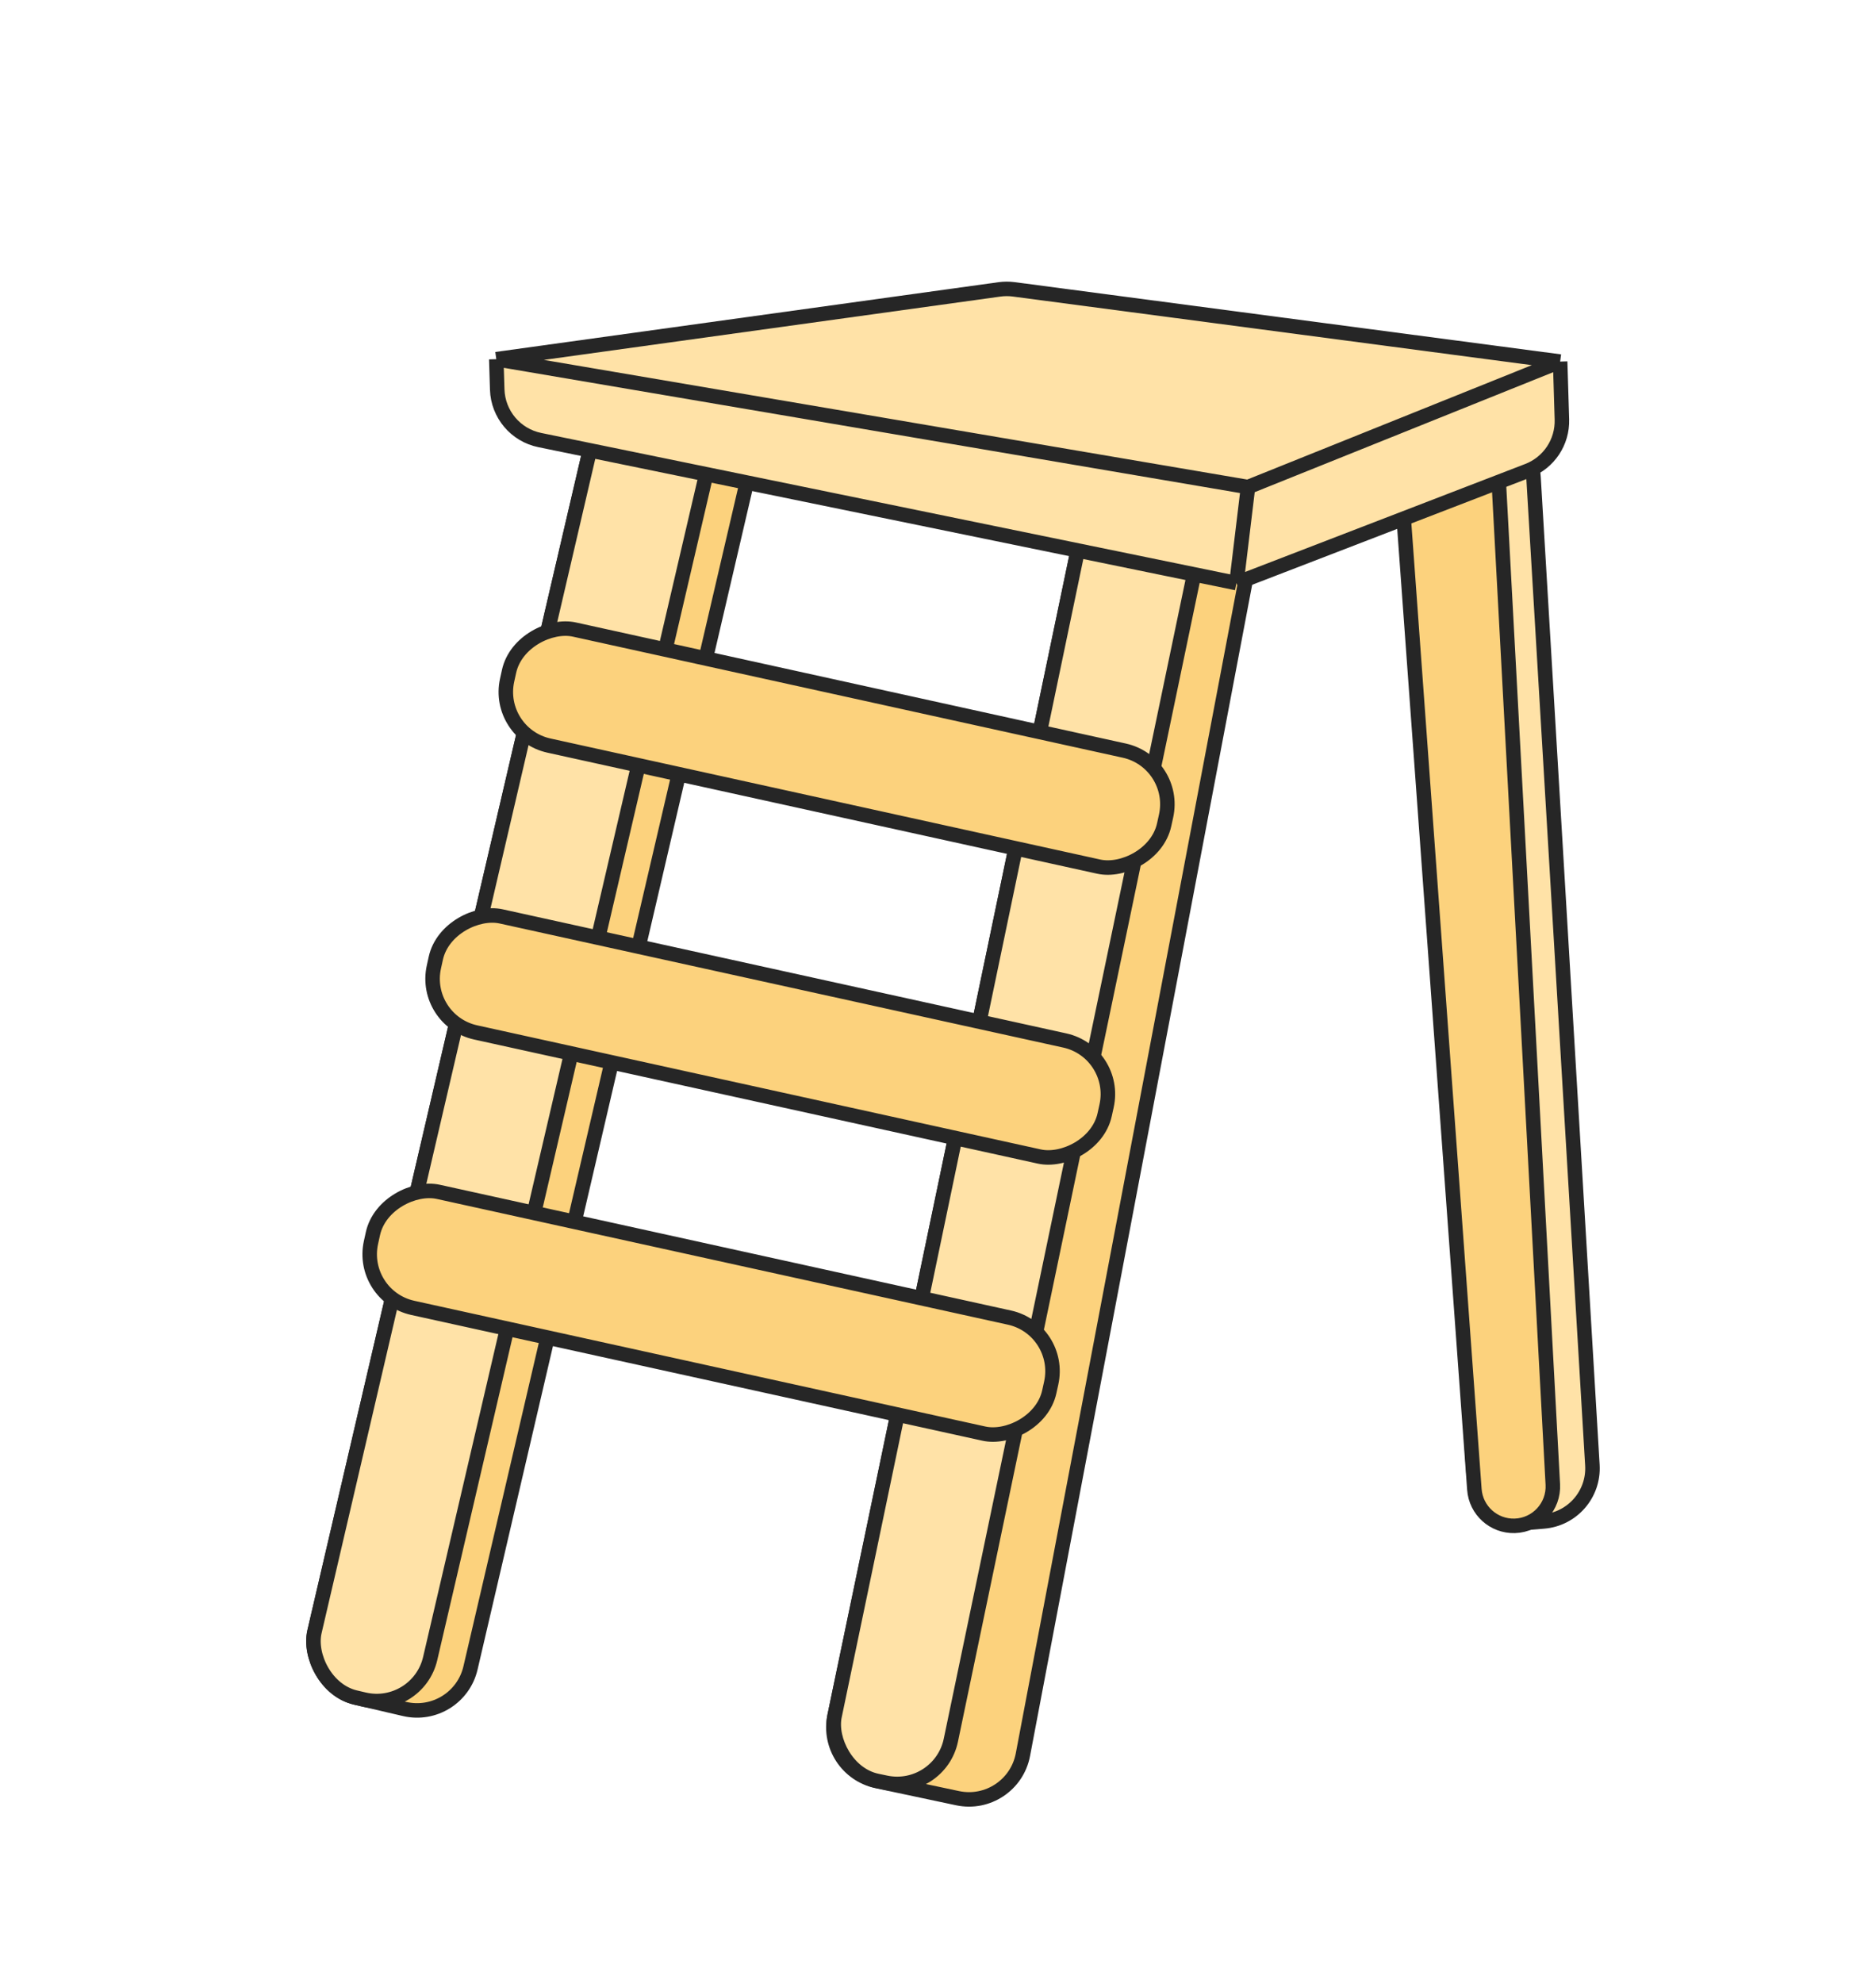 <?xml version="1.0" encoding="UTF-8"?> <svg xmlns="http://www.w3.org/2000/svg" width="194" height="205" viewBox="0 0 194 205" fill="none"><path d="M152.375 152.289L145.543 50.57C145.367 47.947 147.069 45.566 149.607 44.882L151.651 44.332C155.02 43.425 158.373 45.84 158.581 49.323L164.672 151.484C164.85 154.47 162.612 157.052 159.631 157.3L158.328 157.409C155.262 157.664 152.581 155.359 152.375 152.289Z" fill="#FFE2A7" stroke="#262626" stroke-width="1.5"></path><path d="M152.468 153.988L144.899 49.985C144.733 47.701 146.126 45.592 148.293 44.849C151.459 43.763 154.785 46.006 154.965 49.348L160.579 153.474C160.701 155.753 158.925 157.686 156.644 157.755C154.468 157.821 152.626 156.16 152.468 153.988Z" fill="#FCD27D" stroke="#262626" stroke-width="1.5"></path><rect x="63.271" y="36.789" width="16.563" height="141.113" rx="5.676" transform="rotate(13.122 63.271 36.789)" fill="#FCD27D" stroke="#262626" stroke-width="1.5"></rect><rect x="63.271" y="36.79" width="12.282" height="141.113" rx="5.676" transform="rotate(13.122 63.271 36.79)" fill="#FFE2A7" stroke="#262626" stroke-width="1.5"></rect><path d="M119.524 45.985L125.56 47.245C128.589 47.877 130.553 50.818 129.977 53.858L105.78 181.418C105.186 184.545 102.138 186.573 99.025 185.912L90.678 184.141C87.62 183.491 85.662 180.491 86.301 177.429L112.808 50.382C113.449 47.314 116.455 45.345 119.524 45.985Z" fill="#FCD27D" stroke="#262626" stroke-width="1.5"></path><rect x="113.968" y="44.826" width="12.282" height="141.113" rx="5.676" transform="rotate(11.785 113.968 44.826)" fill="#FFE2A7" stroke="#262626" stroke-width="1.5"></rect><rect x="51.222" y="75.864" width="12.282" height="69.57" rx="5.676" transform="rotate(-77.586 51.222 75.864)" fill="#FCD27D" stroke="#262626" stroke-width="1.5"></rect><rect x="43.648" y="105.521" width="12.282" height="71.027" rx="5.676" transform="rotate(-77.586 43.648 105.521)" fill="#FCD27D" stroke="#262626" stroke-width="1.5"></rect><rect x="37.144" y="133.999" width="12.282" height="71.823" rx="5.676" transform="rotate(-77.586 37.144 133.999)" fill="#FCD27D" stroke="#262626" stroke-width="1.5"></rect><path d="M51.322 37.135L103.352 29.919C103.842 29.851 104.34 29.849 104.83 29.914L161.337 37.383L161.519 43.363C161.59 45.701 160.177 47.829 157.994 48.67L127.863 60.283L55.816 45.497C53.315 44.984 51.495 42.82 51.418 40.269L51.322 37.135Z" fill="#FFE2A7"></path><path d="M51.322 37.135L103.352 29.919C103.842 29.851 104.34 29.849 104.83 29.914L161.337 37.383M51.322 37.135L129.059 50.355M51.322 37.135L51.418 40.269C51.495 42.82 53.315 44.984 55.816 45.497L127.863 60.283M129.059 50.355L161.337 37.383M129.059 50.355L127.863 60.283M161.337 37.383L161.519 43.363C161.59 45.701 160.177 47.829 157.994 48.67L127.863 60.283" stroke="#262626" stroke-width="1.5"></path></svg> 